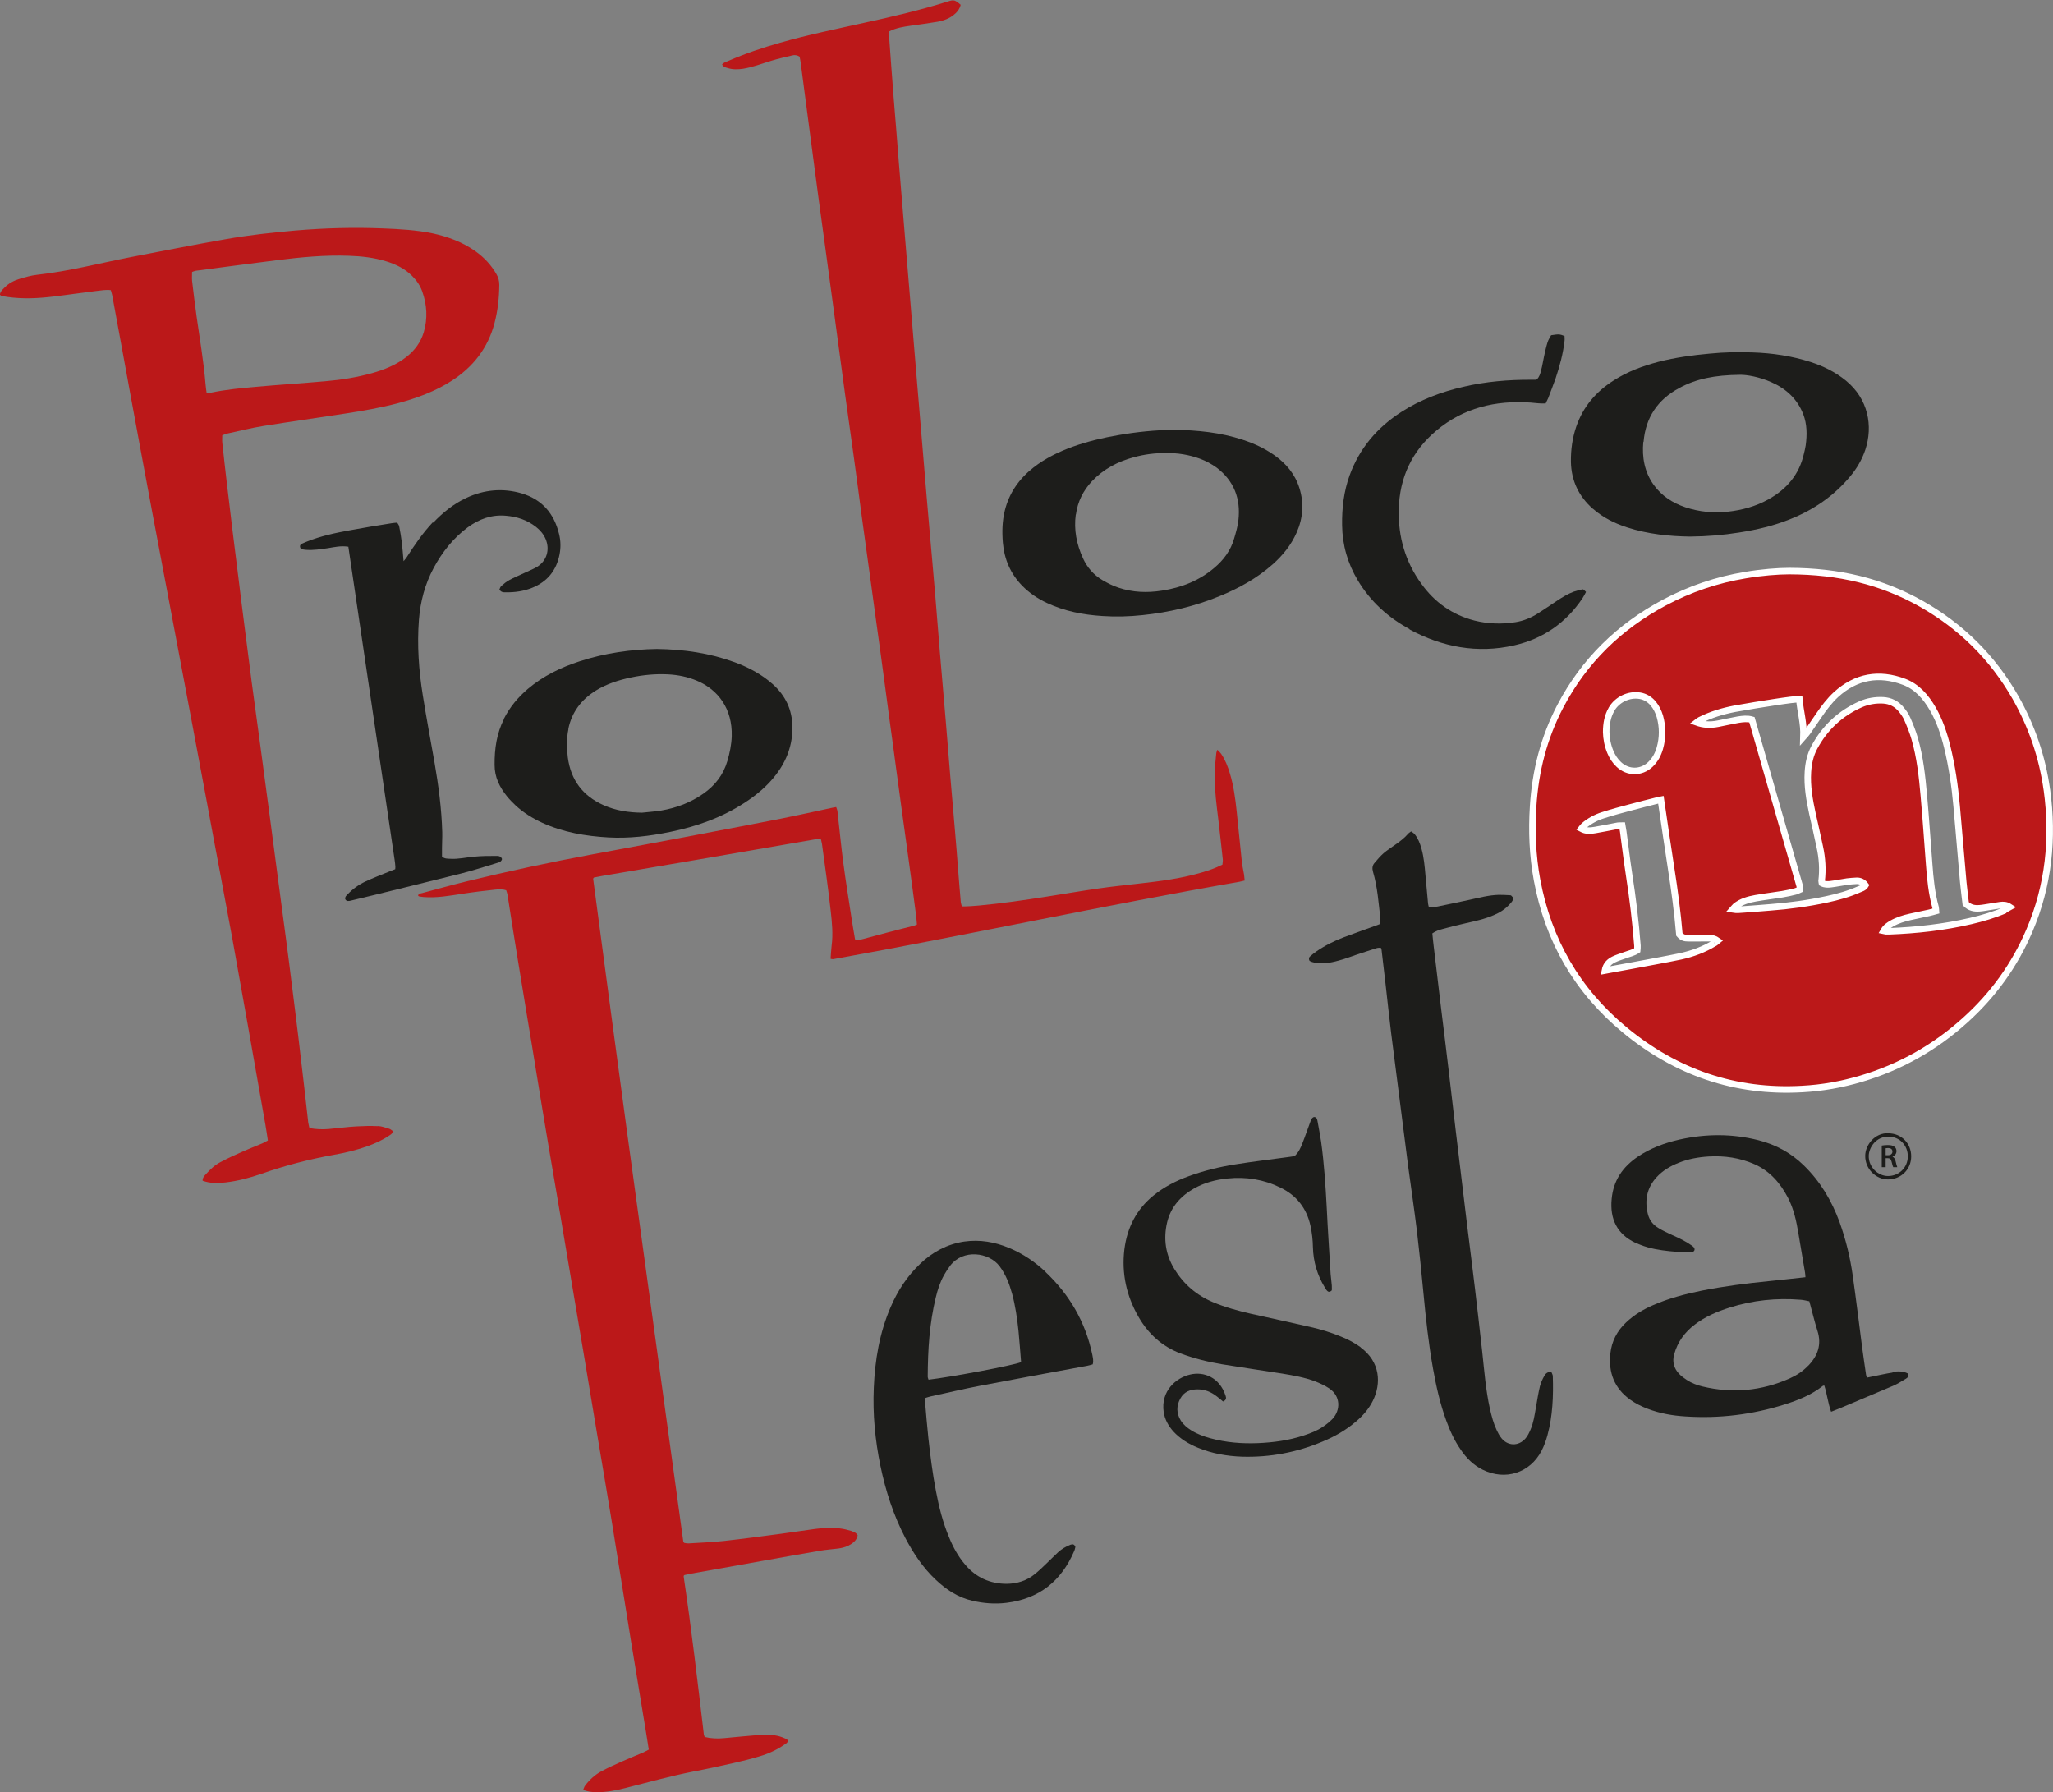 <?xml version="1.0" encoding="UTF-8"?>
<svg xmlns="http://www.w3.org/2000/svg" id="Livello_2" data-name="Livello 2" viewBox="0 0 157.65 137.6">
  <rect x="0" y="0" width="157.65" height="137.6" fill="#808080" stroke="none"/>
  <defs>
    <style>
      .cls-1 {
        fill: #1d1d1b;
      }

      .cls-1, .cls-2 {
        stroke-width: 0px;
      }

      .cls-2, .cls-3 {
        fill: #bb1819;
      }

      .cls-3 {
        stroke: #fff;
        stroke-width: .5px;
      }
    </style>
  </defs>
  <g id="Livello_1_copia" data-name="Livello 1 copia">
    <g>
      <path class="cls-3" d="M157.18,60.66c-.35-2.53-1.16-4.9-2.42-7.12-1.75-3.06-4.16-5.44-7.21-7.17-3.04-1.72-6.32-2.51-10.15-2.52-.89,0-2.14.1-3.37.31-2.18.36-4.25,1.06-6.21,2.1-3.46,1.84-6.17,4.47-8,7.96-1.26,2.4-1.92,4.97-2.09,7.68-.12,1.9-.05,3.79.3,5.67.86,4.64,3.09,8.5,6.72,11.5,3.95,3.27,8.49,4.84,13.63,4.55,1.54-.08,3.05-.35,4.53-.79,3.01-.89,5.68-2.4,8.01-4.51,2.14-1.93,3.79-4.22,4.92-6.87,1.48-3.47,1.85-7.09,1.34-10.81M123.74,54.47c.44-.76,1.33-1.19,2.19-1.05.41.07.75.28,1.02.6.24.29.4.62.51.98.23.82.23,1.64,0,2.45-.14.48-.37.91-.73,1.25-.7.66-1.72.66-2.42,0-.29-.27-.5-.6-.65-.96-.21-.5-.31-1.03-.32-1.53,0-.65.11-1.23.41-1.75M131.64,72.42c-.8.49-1.67.81-2.58,1.01-1.24.26-2.48.47-3.72.71-.55.1-1.09.2-1.64.3-.13.02-.26.04-.46.08.09-.46.36-.69.68-.85.27-.13.57-.22.85-.32.31-.12.65-.18.95-.38.01-.12.03-.23.02-.35-.14-1.82-.36-3.64-.64-5.44-.17-1.1-.3-2.21-.45-3.32-.02-.15-.05-.29-.08-.47-.17,0-.3,0-.43.03-.55.1-1.09.22-1.64.31-.35.06-.7.1-1.07-.1.07-.09.13-.17.2-.23.43-.37.92-.63,1.45-.8.71-.23,1.42-.42,2.14-.61.68-.19,1.37-.35,2.06-.53.08-.02.16-.03.26-.05.26,1.76.51,3.5.78,5.23.27,1.72.5,3.45.64,5.11.21.25.43.29.65.29.34.01.67,0,1.01,0,.23,0,.47-.01.71,0,.18,0,.36.05.56.19-.1.08-.16.15-.24.19M153.98,69.88c-.86.37-1.75.63-2.65.84-2.06.48-4.16.71-6.27.79-.08,0-.17,0-.25,0-.03,0-.06-.02-.16-.04.16-.28.39-.42.62-.56.44-.25.93-.4,1.42-.51.48-.11.96-.2,1.44-.31.18-.04.35-.09.53-.14-.01-.13-.01-.21-.03-.29-.3-1.08-.41-2.2-.49-3.31-.14-1.76-.25-3.51-.41-5.27-.13-1.47-.29-2.94-.7-4.36-.15-.52-.35-1.02-.57-1.52-.11-.26-.28-.5-.46-.72-.36-.44-.83-.68-1.4-.71-.6-.03-1.18.07-1.73.31-1.55.69-2.73,1.79-3.54,3.29-.32.59-.46,1.23-.5,1.9-.07,1.09.12,2.16.35,3.22.19.84.38,1.68.56,2.53.19.87.25,1.74.14,2.63,0,.05.02.1.03.16.21.11.45.11.68.08.42-.05.83-.14,1.25-.2.25-.03.5-.05.75-.06.27,0,.49.11.66.34-.12.2-.32.24-.5.32-.79.35-1.62.58-2.46.76-1.44.31-2.89.51-4.36.62-.69.06-1.38.11-2.07.16-.24.02-.49.05-.81,0,.1-.11.15-.19.22-.25.45-.36.99-.51,1.54-.61.68-.12,1.37-.2,2.05-.31.33-.05.66-.13.99-.21.13-.03.24-.1.36-.15,0-.09.02-.16,0-.23-1.23-4.26-2.45-8.52-3.68-12.81-.34-.1-.71-.06-1.07,0-.51.09-1.03.21-1.54.31-.61.12-1.13.08-1.63-.1.09-.07.16-.13.24-.17.85-.43,1.75-.7,2.68-.88,1.03-.19,2.06-.35,3.09-.51.4-.06.8-.12,1.2-.17.21-.03.43-.04.67-.06.08.96.36,1.85.32,2.89.15-.17.23-.25.29-.34.3-.43.59-.87.89-1.3.39-.57.81-1.13,1.32-1.6,1.54-1.4,3.3-1.7,5.22-.98,1.01.38,1.68,1.17,2.21,2.08.52.9.85,1.88,1.1,2.89.37,1.5.59,3.02.73,4.56.17,1.96.34,3.91.51,5.87.05.55.13,1.11.19,1.64.31.32.67.38,1.05.35.3-.02.6-.09.9-.13.23-.04.47-.08.7-.11.23-.03.46-.03.72.14-.15.08-.25.16-.36.21"></path>
      <path class="cls-2" d="M65.43,117.57c-.31-.09-.62-.18-.93-.21-.64-.06-1.28-.05-1.92.04-.87.12-1.74.25-2.61.37-1.46.19-2.91.39-4.37.55-.91.1-1.82.13-2.73.19-.11,0-.23-.02-.33-.04-.03-.05-.07-.07-.07-.1-1.42-10.36-2.85-20.73-4.27-31.09-.9-6.59-1.77-13.19-2.65-19.79,0-.02,0-.03.01-.05,0-.01.02-.02.05-.06.19-.04.4-.08.62-.12,2.69-.46,5.39-.92,8.08-1.38,2.78-.48,5.55-.96,8.33-1.44.12-.02.26,0,.4,0,.03.14.06.25.08.36.23,1.71.48,3.42.67,5.14.1.89.19,1.79.07,2.69-.04.32-.05.64-.08.99.1.02.15.04.2.03,10.41-1.87,20.75-4.12,31.17-5.94.13-.02.26-.06.43-.1-.02-.17-.03-.31-.05-.46-.05-.33-.14-.66-.17-1-.14-1.3-.26-2.59-.4-3.89-.1-.96-.23-1.92-.51-2.85-.16-.54-.36-1.06-.68-1.53-.07-.1-.17-.19-.29-.31-.04.12-.07.18-.08.24-.05.57-.13,1.15-.13,1.72,0,1.16.15,2.3.29,3.44.12,1.01.23,2.02.34,3.03.01.13-.02.26-.03.39-.56.28-1.12.47-1.68.63-1.56.45-3.17.65-4.78.83-1.02.12-2.04.22-3.06.37-1.33.19-2.66.42-4,.63-1.72.27-3.44.52-5.17.68-.44.04-.87.07-1.32.07-.03-.13-.07-.23-.08-.32-.08-.89-.15-1.79-.22-2.68-.07-.91-.14-1.82-.22-2.73-.12-1.44-.25-2.87-.37-4.3-.12-1.39-.22-2.77-.34-4.15-.15-1.79-.31-3.58-.46-5.37-.12-1.43-.23-2.87-.35-4.3-.15-1.75-.3-3.51-.46-5.26-.14-1.57-.27-3.14-.4-4.71-.17-2.02-.34-4.05-.51-6.08-.13-1.6-.27-3.21-.4-4.81-.17-2.04-.34-4.08-.51-6.13-.17-2.06-.34-4.12-.51-6.18-.13-1.71-.27-3.41-.41-5.12-.12-1.57-.24-3.14-.35-4.71,0-.11,0-.23,0-.33.54-.28,1.09-.36,1.64-.44.7-.1,1.4-.19,2.1-.31.43-.08.85-.23,1.2-.5.27-.21.48-.46.56-.8-.44-.38-.52-.4-.97-.26-2.12.67-4.3,1.18-6.47,1.65-2.16.48-4.32.92-6.45,1.53-1.35.38-2.67.83-3.96,1.39-.17.07-.35.12-.47.27.09.19.26.23.41.27.39.13.8.12,1.2.06.75-.12,1.46-.4,2.19-.62.52-.16,1.04-.27,1.57-.4.19-.05.37-.04.58.09.03.15.07.33.09.51.12.89.23,1.78.35,2.67.19,1.44.38,2.89.57,4.33.15,1.11.29,2.21.44,3.32.19,1.39.38,2.79.57,4.18.19,1.38.37,2.75.56,4.13.15,1.14.31,2.28.46,3.42.15,1.09.29,2.18.44,3.27.22,1.57.44,3.15.66,4.73.22,1.59.43,3.19.64,4.78.23,1.65.45,3.29.68,4.93.15,1.07.29,2.15.44,3.22.19,1.36.38,2.72.56,4.08.15,1.12.3,2.25.45,3.37.16,1.16.32,2.31.47,3.47.14,1.06.28,2.11.43,3.17.19,1.38.38,2.75.57,4.13.2,1.44.39,2.89.58,4.33.02.2.03.4.05.6-.1.04-.15.07-.22.09-.7.18-1.41.35-2.11.54-.59.15-1.17.32-1.76.47-.2.05-.42.12-.66.04-.09-.52-.18-1.04-.26-1.56-.22-1.46-.46-2.91-.65-4.37-.17-1.29-.29-2.59-.44-3.89-.01-.11-.06-.22-.1-.34-.15.03-.26.04-.38.07-1.3.28-2.6.57-3.91.83-2.19.43-4.38.84-6.56,1.26-2.62.5-5.24.98-7.86,1.47-3.23.6-6.45,1.29-9.65,2.07-1.15.28-2.29.6-3.42.9-.12.03-.26.04-.33.18.03.04.05.08.08.08.12.02.23.04.35.05,1,.08,1.98-.1,2.97-.25.83-.13,1.67-.23,2.51-.32.28-.03.57-.05.86.05.04.12.08.23.1.34.24,1.56.49,3.11.74,4.67.26,1.59.52,3.18.78,4.76.21,1.25.42,2.5.62,3.76.32,1.95.64,3.91.97,5.86.29,1.7.58,3.4.87,5.1.32,1.92.65,3.84.97,5.76.31,1.85.63,3.7.94,5.56.32,1.92.64,3.84.96,5.76.39,2.3.78,4.6,1.16,6.91.49,3.02.97,6.05,1.46,9.08.39,2.39.79,4.78,1.18,7.16.07.41.13.83.2,1.26-.16.08-.29.16-.42.22-.54.23-1.1.45-1.63.69-.52.23-1.05.47-1.56.74-.51.27-.94.66-1.29,1.13-.06.08-.09.2-.14.32.34.12.65.17.98.17.8.02,1.57-.14,2.35-.34,1.7-.43,3.39-.9,5.11-1.24,1.06-.2,2.12-.43,3.17-.67.66-.15,1.31-.31,1.96-.51.68-.2,1.33-.5,1.91-.91.11-.07.24-.13.24-.32-.06-.04-.12-.1-.2-.13-.14-.06-.28-.12-.42-.16-.5-.14-1-.16-1.51-.12-.93.07-1.85.17-2.77.25-.5.05-1,.03-1.49-.09-.02-.08-.05-.12-.06-.17-.48-4.05-.95-8.11-1.55-12.14,0-.02,0-.03,0-.05,0-.02.02-.03.06-.07.13-.03.3-.07.46-.1,1.83-.33,3.66-.65,5.48-.98,1.49-.26,2.99-.54,4.48-.79.47-.08.94-.11,1.41-.17.36-.05.69-.15.99-.35.24-.16.43-.37.48-.66-.11-.2-.29-.27-.47-.32"></path>
      <path class="cls-2" d="M29.01,86.47c-.55-.03-1.11-.01-1.67.02-.71.04-1.41.14-2.11.2-.47.04-.94.02-1.47-.07-.03-.16-.07-.29-.09-.42-.11-.94-.21-1.88-.32-2.83-.15-1.28-.3-2.55-.45-3.83-.15-1.26-.31-2.52-.47-3.78-.15-1.18-.29-2.36-.45-3.53-.21-1.63-.44-3.26-.65-4.89-.19-1.39-.36-2.79-.55-4.18-.26-1.95-.52-3.89-.78-5.84-.22-1.65-.45-3.29-.67-4.93-.19-1.43-.37-2.86-.55-4.28-.15-1.19-.31-2.39-.45-3.58-.15-1.23-.31-2.45-.46-3.68-.15-1.28-.31-2.56-.46-3.83-.12-1.01-.23-2.02-.34-3.03-.02-.18,0-.37,0-.57.13-.05.25-.1.38-.13.94-.2,1.87-.44,2.82-.59,2.06-.33,4.14-.62,6.2-.94,1.38-.21,2.76-.45,4.12-.81,1.44-.39,2.83-.9,4.09-1.71,1.66-1.07,2.8-2.53,3.3-4.46.25-.95.35-1.93.36-2.91,0-.3-.07-.57-.22-.82-.4-.7-.94-1.28-1.6-1.75-.99-.71-2.11-1.12-3.29-1.38-1.26-.26-2.54-.33-3.82-.38-2.24-.09-4.49-.03-6.73.16-1.8.16-3.59.35-5.37.67-2.41.42-4.81.9-7.21,1.36-2.42.47-4.8,1.1-7.26,1.37-.45.05-.89.18-1.33.31-.44.13-.84.34-1.17.68-.15.15-.32.3-.35.54.05.04.09.08.13.08.14.04.3.07.45.09,1.18.17,2.36.11,3.53-.03,1.1-.13,2.21-.3,3.31-.43.36-.04.73-.11,1.1-.06.04.13.07.25.1.36.48,2.58.95,5.16,1.42,7.74.55,2.98,1.1,5.96,1.66,8.94.6,3.18,1.2,6.35,1.8,9.53.43,2.28.86,4.56,1.29,6.84.39,2.06.77,4.13,1.16,6.19.32,1.75.65,3.49.98,5.24.31,1.65.62,3.3.92,4.94.4,2.21.79,4.43,1.19,6.65.45,2.55.9,5.1,1.35,7.65.07.4.13.8.19,1.21-.16.08-.29.16-.42.22-.5.21-1,.4-1.49.62-.57.25-1.14.51-1.69.8-.46.23-.83.58-1.17.96-.12.13-.25.27-.24.49.58.21,1.17.2,1.76.13.94-.11,1.86-.35,2.75-.66,1.82-.64,3.68-1.12,5.57-1.46.86-.15,1.72-.36,2.55-.65.58-.21,1.13-.45,1.64-.79.13-.09.3-.15.34-.38-.09-.06-.18-.15-.28-.18-.29-.09-.59-.2-.88-.21M16.23,30.16c-.11.02-.22.02-.36.03-.04-.26-.07-.49-.09-.73-.14-1.72-.44-3.42-.68-5.13-.13-.92-.24-1.85-.35-2.77-.02-.22,0-.43,0-.68.09-.03.18-.07.28-.09,2.07-.27,4.14-.55,6.22-.81,1.84-.23,3.69-.41,5.55-.34.96.03,1.92.14,2.84.42.75.23,1.44.56,2.01,1.13.34.34.61.73.77,1.18.37,1.03.43,2.09.12,3.14-.23.77-.69,1.39-1.31,1.88-.8.63-1.72,1-2.69,1.27-1.16.32-2.34.51-3.53.61-1.78.16-3.57.27-5.35.43-1.14.1-2.28.21-3.41.44"></path>
      <path class="cls-1" d="M119.13,105.33c-.32,0-.46.16-.55.33-.14.25-.26.52-.33.79-.13.54-.21,1.09-.31,1.65-.1.57-.18,1.14-.41,1.67-.1.23-.21.47-.37.66-.55.66-1.44.62-1.93-.09-.12-.16-.21-.35-.3-.53-.25-.53-.39-1.08-.52-1.64-.32-1.44-.43-2.91-.59-4.38-.18-1.6-.36-3.2-.55-4.79-.18-1.56-.39-3.13-.58-4.69-.15-1.24-.3-2.49-.45-3.73-.15-1.24-.3-2.48-.45-3.73-.19-1.56-.36-3.13-.55-4.69-.18-1.53-.37-3.06-.56-4.59-.2-1.65-.4-3.3-.59-4.94-.04-.32-.07-.64-.1-.96.25-.18.53-.27.8-.34.57-.16,1.14-.3,1.72-.43.74-.17,1.48-.32,2.19-.63.46-.19.87-.45,1.21-.82.14-.15.28-.29.31-.5-.18-.2-.18-.21-.27-.21-.29-.02-.57-.03-.86-.03-.76.02-1.5.22-2.24.38-.82.18-1.65.35-2.47.52-.21.04-.43.03-.66.04-.03-.12-.05-.2-.06-.28-.07-.73-.13-1.45-.2-2.18-.06-.69-.12-1.38-.31-2.05-.11-.39-.26-.77-.52-1.09-.07-.08-.17-.14-.27-.21-.09.07-.17.11-.22.17-.3.35-.67.62-1.04.88-.29.2-.59.4-.86.63-.25.22-.47.48-.69.74-.17.19-.19.42-.12.67.35,1.18.43,2.4.57,3.61.01.13-.01.26-.02.41-.24.09-.46.17-.68.25-.71.26-1.43.51-2.14.78-.74.28-1.45.64-2.11,1.1-.15.11-.3.22-.44.35-.1.08-.13.19-.05.35.05.02.12.07.2.09.42.12.83.12,1.25.06.73-.11,1.4-.36,2.09-.6.53-.18,1.06-.35,1.59-.52.11-.04.23-.03.34-.04.03.07.06.12.06.16.1.86.2,1.72.3,2.57.14,1.26.28,2.52.43,3.78.22,1.75.45,3.49.67,5.24.22,1.7.43,3.39.65,5.09.22,1.62.46,3.24.66,4.87.19,1.61.36,3.23.51,4.85.18,1.92.39,3.84.73,5.75.24,1.35.54,2.69,1.01,3.98.29.8.64,1.57,1.13,2.27.43.64.97,1.17,1.67,1.52,1.73.86,3.64.26,4.53-1.46.19-.37.34-.78.45-1.19.4-1.48.46-3,.41-4.53,0-.11-.07-.21-.11-.32"></path>
      <path class="cls-1" d="M145.33,105.39c-.52.08-1.03.2-1.54.3-.13.03-.26.06-.43.09-.04-.12-.06-.18-.07-.25-.1-.7-.21-1.41-.3-2.11-.24-1.83-.46-3.66-.72-5.49-.2-1.4-.53-2.76-1.01-4.09-.6-1.64-1.47-3.11-2.73-4.34-.99-.97-2.16-1.61-3.5-1.95-2.01-.51-4.04-.5-6.06-.05-1.15.26-2.23.66-3.21,1.32-1.15.78-1.87,1.82-2,3.24-.15,1.54.42,2.7,1.81,3.36.14.06.28.12.42.17.71.28,1.46.4,2.22.48.5.05,1.01.07,1.52.09.15,0,.31.01.39-.17.04-.18-.1-.27-.22-.36-.46-.33-.96-.56-1.47-.79-.37-.17-.74-.34-1.08-.55-.41-.24-.69-.6-.81-1.07-.26-1.05-.08-2.01.67-2.83.47-.51,1.05-.85,1.68-1.1.74-.3,1.52-.44,2.32-.49,1.21-.07,2.39.1,3.51.59,1.18.52,1.98,1.44,2.57,2.56.46.88.66,1.84.82,2.81.16.98.33,1.97.5,2.96.02.11.02.22.03.35-.96.1-1.88.21-2.8.3-1.73.17-3.45.39-5.16.73-1.28.26-2.53.59-3.73,1.11-.76.33-1.47.75-2.08,1.33-.69.65-1.11,1.44-1.21,2.39-.16,1.46.31,2.67,1.52,3.54.42.3.87.52,1.34.7.94.36,1.92.53,2.92.59,2.59.17,5.12-.14,7.6-.92,1.05-.33,2.07-.74,2.94-1.43.02-.02.07-.01.11-.02.21.65.28,1.34.52,2.01.25-.1.47-.18.68-.27,1.37-.58,2.74-1.15,4.1-1.73.34-.15.65-.35.97-.54.13-.08.24-.19.14-.4-.36-.19-.77-.18-1.16-.12M138.86,104.85c-.41.44-.91.76-1.45,1-2.15.95-4.38,1.16-6.67.61-.43-.1-.84-.26-1.21-.5-.21-.14-.42-.29-.59-.47-.4-.42-.54-.93-.38-1.5.26-.95.81-1.7,1.59-2.29.8-.61,1.72-1,2.67-1.3,1.77-.56,3.59-.75,5.44-.6.11,0,.24.03.35.05.11.02.23.05.33.07.22.8.39,1.54.62,2.26.34,1.06.03,1.92-.71,2.69"></path>
      <path class="cls-1" d="M33.23,40.11c-.77.82-1.4,1.74-2,2.68-.06.09-.13.17-.24.3-.05-.55-.08-1.02-.14-1.49-.05-.4-.12-.8-.2-1.2-.02-.09-.09-.17-.15-.27-.16.02-.31.02-.46.05-1.07.17-2.13.34-3.19.54-1.11.2-2.22.44-3.27.86-.14.06-.28.11-.42.18-.12.06-.15.17-.1.31.12.14.29.13.46.15.56.04,1.11-.05,1.66-.13.5-.08.99-.2,1.57-.11,1.19,8.03,2.37,16.03,3.55,24.03.03.19.05.37.06.55,0,.05,0,.1-.01.18-.15.06-.31.12-.46.18-.61.25-1.22.48-1.82.76-.52.24-.99.58-1.39,1-.1.1-.2.19-.17.36.1.19.27.15.44.11.62-.15,1.25-.3,1.87-.45,2.21-.55,4.42-1.08,6.63-1.64.92-.23,1.81-.53,2.72-.8.16-.05.33-.09.38-.3-.07-.21-.26-.25-.45-.24-.57,0-1.15,0-1.71.06-.6.05-1.2.2-1.81.16-.21-.01-.44.01-.64-.17,0-.21,0-.42,0-.64,0-.41.03-.81.02-1.22-.05-1.82-.29-3.61-.6-5.4-.3-1.7-.62-3.4-.89-5.1-.31-1.93-.45-3.86-.3-5.82.11-1.41.46-2.73,1.13-3.98.66-1.22,1.5-2.29,2.62-3.12.87-.64,1.84-.99,2.93-.89.84.07,1.62.32,2.3.85.32.25.59.56.75.94.34.81.09,1.67-.65,2.13-.32.19-.67.32-1,.48-.38.18-.77.34-1.14.54-.22.12-.42.28-.61.45-.08.07-.11.19-.15.27.12.22.3.22.47.22.7.01,1.38-.08,2.03-.34,1.17-.47,1.88-1.33,2.12-2.58.1-.52.09-1.05-.04-1.56-.38-1.58-1.32-2.66-2.88-3.12-1.44-.42-2.87-.29-4.24.35-.98.46-1.8,1.12-2.54,1.9"></path>
      <path class="cls-1" d="M104.49,103.45c-.47-.34-.98-.61-1.51-.82-.77-.32-1.56-.56-2.36-.74-1.51-.35-3.03-.67-4.54-1.01-1-.23-2-.5-2.95-.9-1.25-.53-2.24-1.38-2.95-2.54-.68-1.11-.85-2.32-.56-3.57.28-1.19,1.04-2.03,2.08-2.62.79-.44,1.65-.67,2.55-.76,1.43-.15,2.79.07,4.08.7,1.23.6,2,1.57,2.3,2.92.12.55.18,1.1.19,1.66.03,1.11.33,2.13.91,3.08.05.08.1.18.17.25.11.12.23.12.37-.02,0-.11.01-.25,0-.38-.02-.29-.07-.57-.09-.86-.1-1.71-.22-3.42-.3-5.12-.09-1.69-.2-3.38-.43-5.05-.08-.55-.19-1.1-.29-1.65-.03-.14-.09-.26-.27-.25-.2.08-.23.28-.3.45-.19.5-.36,1.02-.56,1.52-.14.38-.31.75-.62,1.03-.21.03-.41.07-.61.09-1.31.18-2.61.33-3.91.54-1.22.19-2.41.48-3.58.9-.99.36-1.92.83-2.74,1.5-1.31,1.07-2.02,2.47-2.23,4.14-.22,1.84.16,3.57,1.09,5.18.75,1.3,1.8,2.26,3.22,2.8,1.03.38,2.09.65,3.17.83,1.55.25,3.1.48,4.65.72.85.14,1.7.29,2.51.59.37.15.75.32,1.08.54.91.6.88,1.68.27,2.34-.22.23-.47.43-.74.61-.45.31-.96.5-1.47.67-1.15.38-2.33.54-3.53.59-1.24.05-2.46-.05-3.66-.38-.51-.14-1-.32-1.45-.6-.32-.2-.61-.44-.81-.76-.34-.56-.34-1.13-.03-1.69.28-.51.75-.7,1.32-.7.57,0,1.05.2,1.49.55.16.12.31.25.47.38.28-.12.24-.29.19-.45-.47-1.43-1.69-1.86-2.71-1.62-1.09.25-2.28,1.26-2.04,2.89.09.57.36,1.05.74,1.48.53.57,1.17.96,1.88,1.25,1.09.45,2.24.65,3.41.69,2.14.06,4.2-.33,6.17-1.16.94-.39,1.82-.89,2.59-1.56.52-.44.96-.95,1.27-1.57.66-1.33.58-2.99-.95-4.11"></path>
      <path class="cls-1" d="M80.29,97.66c-.82-.77-1.74-1.4-2.78-1.83-1.11-.47-2.26-.67-3.47-.5-1.31.2-2.43.8-3.38,1.71-1,.95-1.73,2.07-2.27,3.33-.85,1.97-1.2,4.05-1.29,6.18-.09,2.03.1,4.03.51,6.01.4,1.93,1,3.79,1.92,5.55.62,1.17,1.35,2.27,2.32,3.18.81.77,1.72,1.37,2.82,1.62.86.2,1.73.27,2.62.16,2.51-.31,4.21-1.67,5.2-3.98.05-.1.06-.22.09-.31-.08-.22-.21-.23-.38-.17-.35.14-.67.32-.95.58-.3.27-.58.57-.88.85-.29.28-.58.56-.9.82-.62.51-1.36.74-2.16.75-1.29,0-2.37-.49-3.2-1.48-.53-.62-.92-1.33-1.23-2.09-.48-1.15-.78-2.34-1.01-3.56-.26-1.35-.43-2.71-.58-4.07-.1-.91-.17-1.82-.25-2.73-.01-.11.01-.23.02-.34.16-.05.28-.09.41-.12,1.25-.27,2.5-.57,3.76-.81,2.75-.53,5.51-1.03,8.26-1.54.14-.03.29-.07.42-.11.08-.28.01-.51-.03-.74-.52-2.5-1.75-4.61-3.59-6.35M71.3,105.93c-.02-.07-.06-.15-.06-.22.01-2.05.13-4.09.62-6.09.14-.59.33-1.17.63-1.71.14-.25.3-.49.47-.72,1-1.31,2.99-1.04,3.8.04.48.64.75,1.36.96,2.11.25.93.39,1.89.49,2.85.08.79.13,1.58.2,2.4-.58.25-5.4,1.15-7.12,1.35"></path>
      <path class="cls-1" d="M78.5,44.98c.55.56,1.19.99,1.9,1.32,1.35.63,2.79.91,4.26,1,1.02.07,2.05.04,3.08-.07,2.04-.21,4.02-.68,5.92-1.46,1.48-.6,2.86-1.37,4.06-2.43.78-.69,1.43-1.49,1.85-2.45.49-1.11.58-2.25.21-3.42-.34-1.08-1.03-1.89-1.94-2.53-.74-.52-1.55-.89-2.4-1.17-1.72-.57-3.49-.74-5.28-.77-1.44.02-2.86.16-4.28.41-1.18.2-2.35.48-3.48.88-1.08.39-2.12.89-3.03,1.6-1.1.86-1.87,1.94-2.21,3.31-.2.81-.22,1.64-.15,2.47.11,1.28.59,2.39,1.49,3.31M82.62,39.51c.13-.99.56-1.84,1.23-2.56.89-.94,1.99-1.51,3.21-1.84.8-.22,1.62-.33,2.46-.32.89-.02,1.77.12,2.62.43.46.17.89.4,1.29.69,1.33,1.01,1.85,2.38,1.67,4.01-.05.48-.19.96-.33,1.43-.26.91-.8,1.64-1.51,2.24-1.16.99-2.53,1.53-4.03,1.76-1.13.18-2.26.14-3.35-.23-.43-.14-.84-.35-1.23-.58-.67-.4-1.17-.97-1.49-1.68-.49-1.07-.71-2.19-.55-3.36"></path>
      <path class="cls-1" d="M122.33,39.07c.76.67,1.65,1.11,2.6,1.42,1.62.53,3.3.69,4.85.71,1.35-.01,2.56-.12,3.76-.31,1.35-.21,2.68-.52,3.96-1.04,1.8-.72,3.36-1.8,4.6-3.3.5-.6.89-1.28,1.14-2.02.6-1.82.23-3.9-1.5-5.31-.81-.66-1.73-1.11-2.72-1.43-1.44-.46-2.92-.68-4.43-.73-1.1-.04-2.19-.02-3.29.09-1.33.12-2.65.3-3.94.63-1.22.32-2.38.75-3.44,1.43-1.36.86-2.35,2.01-2.88,3.55-.3.88-.42,1.77-.41,2.7.03,1.45.6,2.65,1.69,3.61M126.21,33.92c.16-1.87,1.09-3.24,2.73-4.12,1.3-.71,2.71-1,4.68-1.02.52-.01,1.49.16,2.41.57,1.13.5,1.98,1.28,2.44,2.45.3.78.3,1.59.19,2.4-.03.22-.09.43-.14.65-.36,1.59-1.32,2.71-2.72,3.49-.97.54-2.02.83-3.13.95-1.11.12-2.19.01-3.25-.34-.98-.33-1.82-.87-2.44-1.73-.7-.99-.9-2.11-.79-3.29"></path>
      <path class="cls-1" d="M38.71,55.19c-.57,1.11-.74,2.3-.73,3.54,0,.95.38,1.7.94,2.4.2.25.43.48.66.7.61.57,1.31,1,2.07,1.35,1.61.73,3.32,1.02,5.06,1.12,1.59.09,3.17-.1,4.73-.42,2.03-.41,3.96-1.09,5.72-2.23.93-.6,1.77-1.3,2.44-2.18.82-1.08,1.27-2.29,1.25-3.67-.02-1.3-.52-2.36-1.47-3.23-.86-.78-1.88-1.32-2.96-1.72-1.91-.7-3.88-.99-5.97-1.02-1.98.03-3.98.31-5.92.94-1.45.47-2.82,1.13-4,2.13-.75.64-1.38,1.39-1.83,2.28M43.64,55.98c.26-1.3,1.01-2.27,2.12-2.96.83-.51,1.74-.8,2.69-1,.94-.2,1.9-.29,2.86-.24.76.04,1.5.19,2.21.49,1.62.68,2.73,2.15,2.67,4.26-.02.64-.15,1.27-.33,1.89-.31,1.07-.95,1.89-1.85,2.52-.97.68-2.05,1.09-3.21,1.29-.5.09-1,.11-1.5.17-1.03-.01-2.02-.16-2.96-.58-1.59-.71-2.51-1.93-2.74-3.67-.09-.73-.1-1.45.05-2.17"></path>
      <path class="cls-1" d="M108.22,48.32c2.54,1.37,5.23,1.88,8.07,1.23,2.22-.51,3.97-1.73,5.24-3.63.1-.15.18-.32.26-.47-.21-.2-.21-.22-.31-.19-.22.05-.43.1-.63.17-.46.17-.88.43-1.29.7-.49.33-.98.66-1.48.98-.52.33-1.08.56-1.69.66-1.06.17-2.12.14-3.16-.12-1.71-.44-3.06-1.4-4.08-2.82-1.24-1.7-1.79-3.62-1.74-5.72.06-2.44,1.01-4.47,2.88-6.04,2.09-1.76,4.55-2.34,7.23-2.16.38.03.76.09,1.17.07.07-.15.14-.28.2-.42.19-.5.39-1.01.57-1.52.31-.93.57-1.88.68-2.86.02-.13,0-.26,0-.38-.38-.15-.44-.15-1.03-.06-.09.17-.21.34-.27.53-.11.35-.19.72-.27,1.08-.08.36-.13.73-.23,1.09-.06.26-.14.52-.33.69-.04.02-.05.03-.07.03-.12,0-.24,0-.35,0-1.76-.01-3.51.14-5.22.54-1.69.39-3.3.99-4.76,1.93-1.85,1.19-3.21,2.78-3.97,4.86-.45,1.24-.6,2.53-.58,3.84.02,1.53.43,2.94,1.21,4.24.97,1.62,2.33,2.85,3.98,3.74"></path>
      <path class="cls-1" d="M145.03,87.01c-1.09-.04-1.79.93-1.8,1.72-.02,1.03.83,1.83,1.74,1.83,1.01,0,1.79-.77,1.79-1.77,0-1-.75-1.76-1.74-1.77M144.98,90.3c-.77,0-1.5-.68-1.48-1.56.02-.67.6-1.49,1.53-1.46.84,0,1.47.66,1.47,1.51s-.67,1.51-1.52,1.51"></path>
      <path class="cls-1" d="M145.32,88.82h0c.16-.06.31-.21.31-.43,0-.14-.05-.26-.15-.33-.11-.1-.28-.14-.52-.14-.18,0-.34.02-.46.04v1.66h.3v-.69h.16c.17,0,.25.07.3.29.05.21.09.35.12.4h.31c-.03-.06-.08-.26-.13-.47-.04-.16-.11-.28-.24-.33M144.98,88.7h-.18v-.53s.09-.02.19-.02c.2,0,.33.09.33.27,0,.17-.13.28-.33.28"></path>
    </g>
  </g>
</svg>
